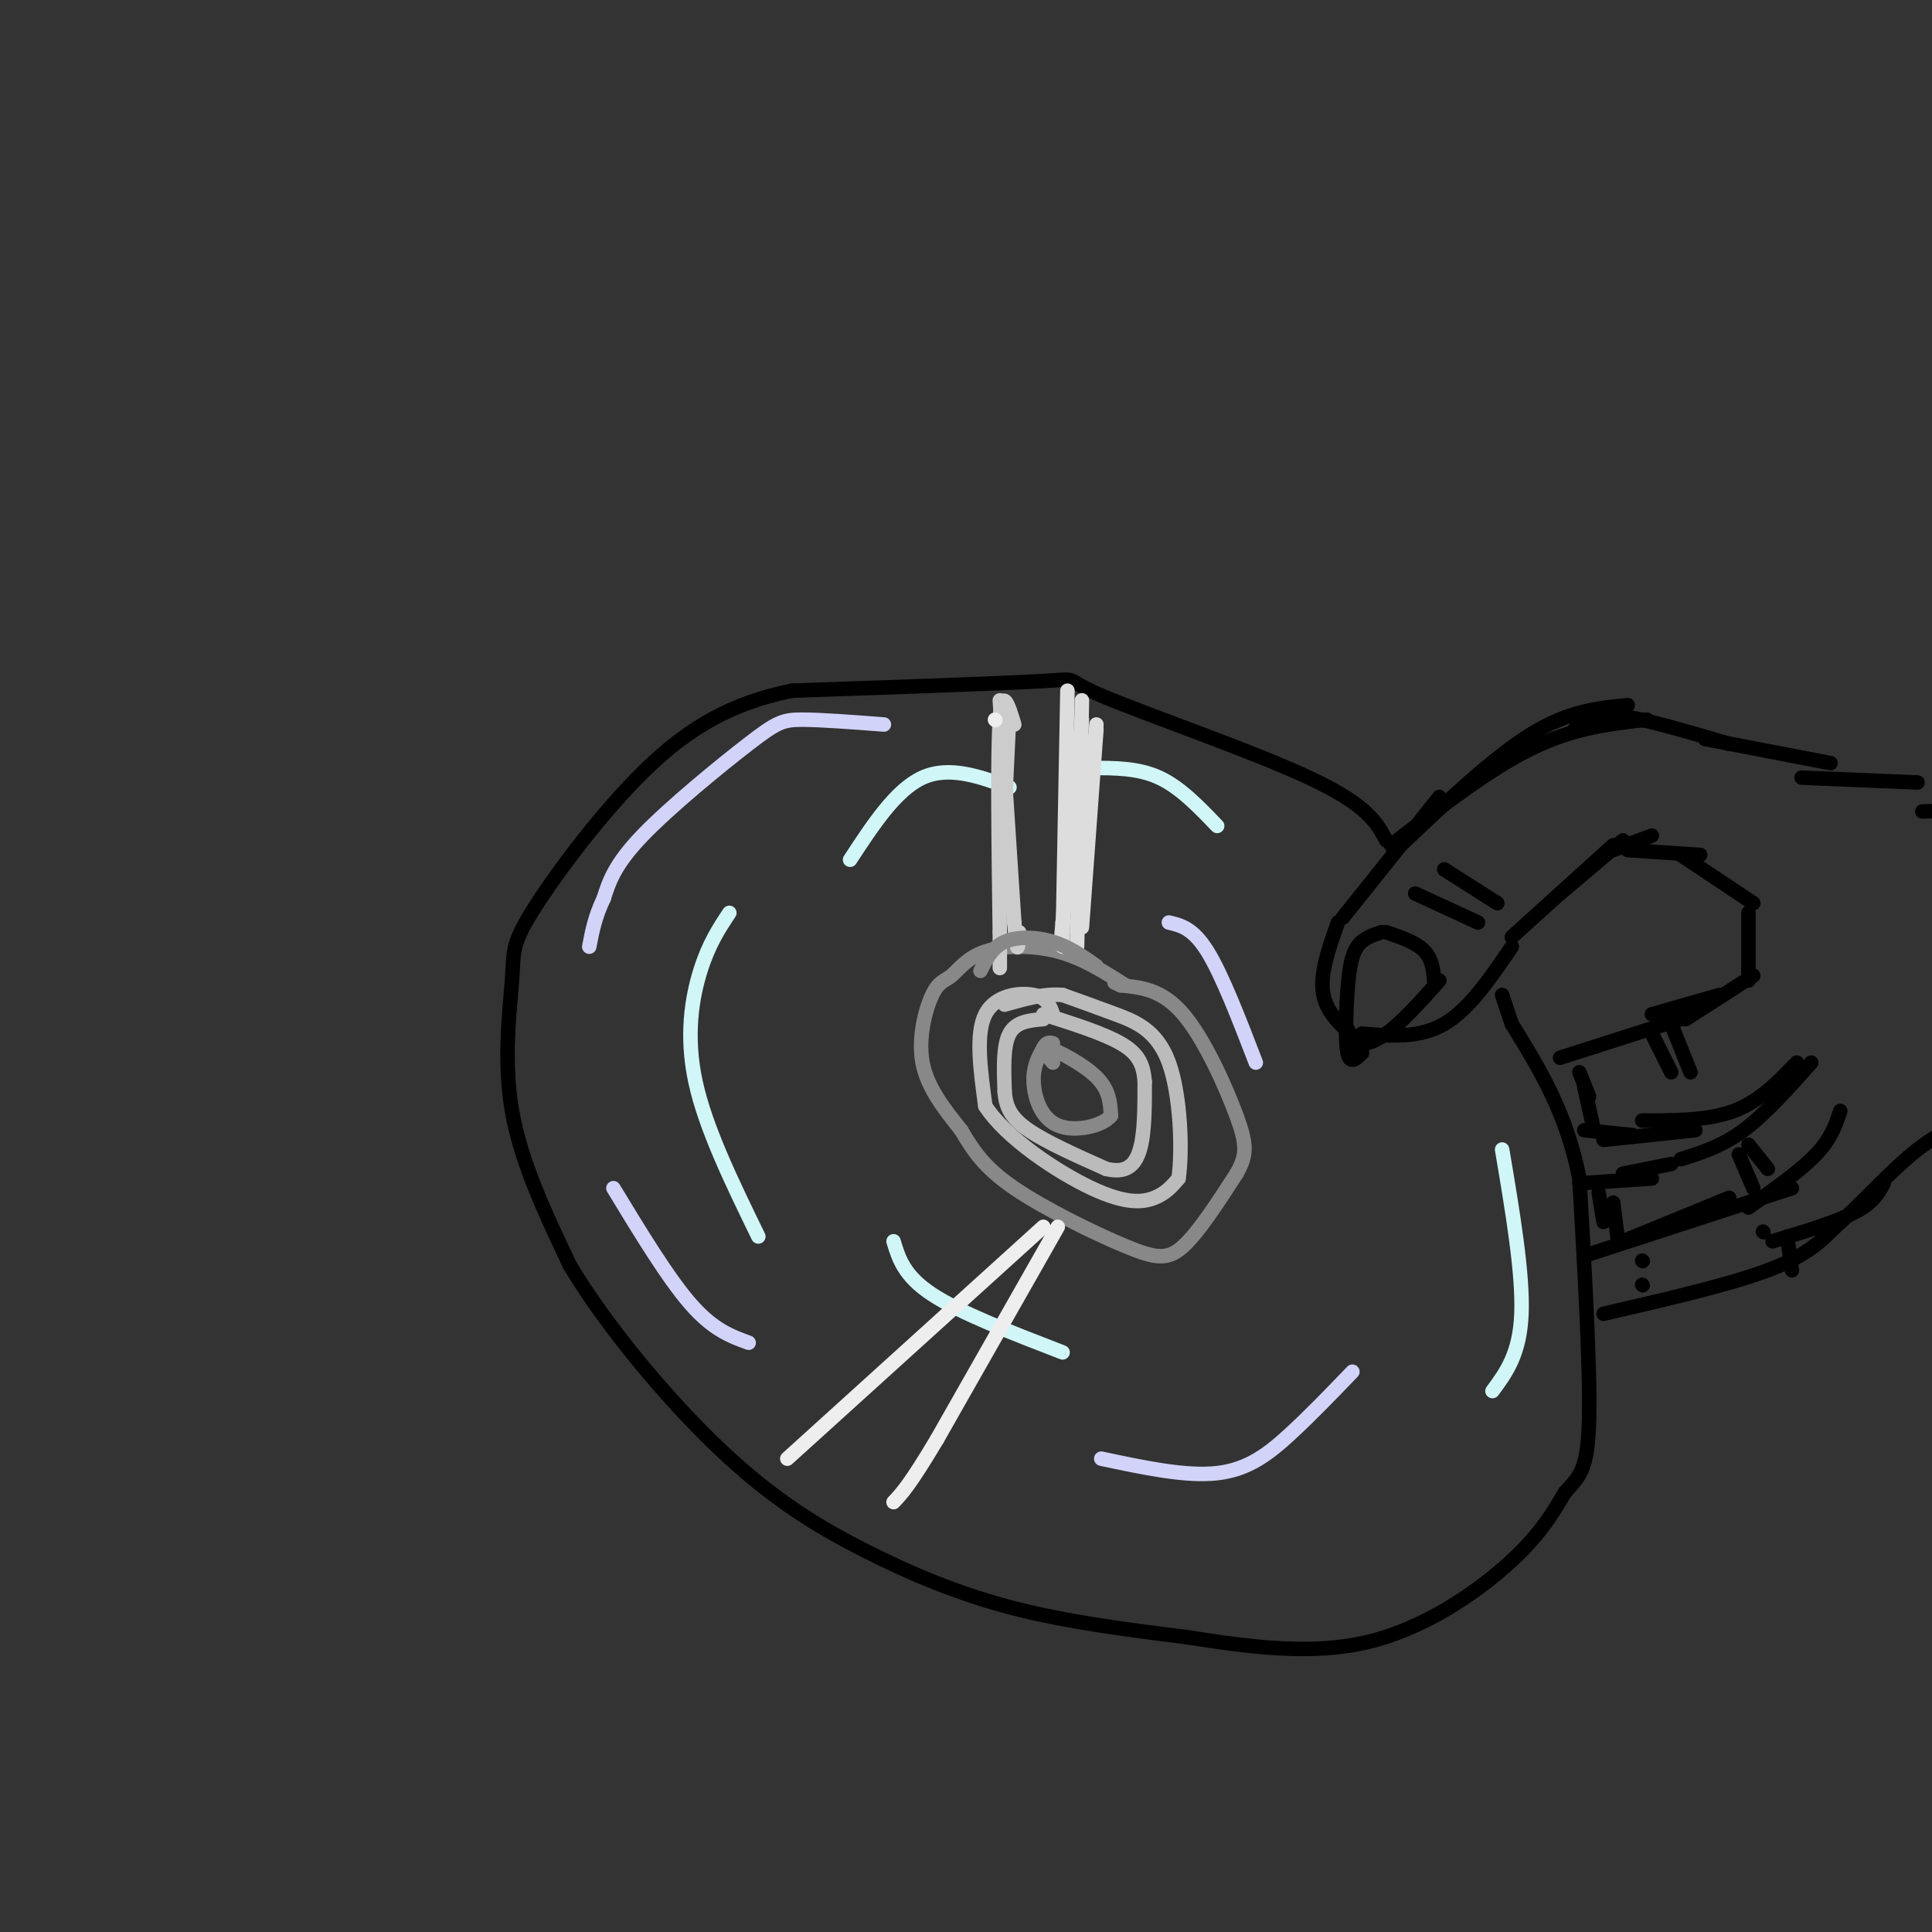 <svg viewBox='0 0 400 400' version='1.1' xmlns='http://www.w3.org/2000/svg' xmlns:xlink='http://www.w3.org/1999/xlink'><rect x="0" y="0" width="400" height="400" fill="#333333" stroke="none"/><g fill='none' stroke='rgb(0,0,0)' stroke-width='3' stroke-linecap='round' stroke-linejoin='round'><path d='M287,174c-1.946,-3.673 -3.893,-7.345 -16,-13c-12.107,-5.655 -34.375,-13.292 -43,-17c-8.625,-3.708 -3.607,-3.488 -12,-3c-8.393,0.488 -30.196,1.244 -52,2'/><path d='M164,143c-14.012,2.826 -23.042,8.893 -32,18c-8.958,9.107 -17.844,21.256 -22,28c-4.156,6.744 -3.580,8.085 -4,14c-0.420,5.915 -1.834,16.404 0,27c1.834,10.596 6.917,21.298 12,32'/><path d='M118,262c7.439,12.456 20.035,27.596 31,38c10.965,10.404 20.298,16.070 30,21c9.702,4.930 19.772,9.123 31,12c11.228,2.877 23.614,4.439 36,6'/><path d='M246,339c12.357,1.929 25.250,3.750 37,1c11.750,-2.750 22.357,-10.071 29,-16c6.643,-5.929 9.321,-10.464 12,-15'/><path d='M324,309c3.067,-3.444 4.733,-4.556 5,-15c0.267,-10.444 -0.867,-30.222 -2,-50'/><path d='M327,244c-2.667,-13.667 -8.333,-22.833 -14,-32'/><path d='M298,165c0.000,0.000 -20.000,25.000 -20,25'/><path d='M277,191c-1.917,5.417 -3.833,10.833 -3,15c0.833,4.167 4.417,7.083 8,10'/><path d='M282,214c5.917,0.500 11.833,1.000 17,-2c5.167,-3.000 9.583,-9.500 14,-16'/><path d='M286,193c-1.905,0.637 -3.810,1.274 -5,3c-1.190,1.726 -1.667,4.542 -2,9c-0.333,4.458 -0.524,10.560 0,13c0.524,2.440 1.762,1.220 3,0'/><path d='M287,193c3.167,1.083 6.333,2.167 8,4c1.667,1.833 1.833,4.417 2,7'/><path d='M298,203c-3.889,4.356 -7.778,8.711 -11,11c-3.222,2.289 -5.778,2.511 -7,2c-1.222,-0.511 -1.111,-1.756 -1,-3'/><path d='M293,185c0.000,0.000 13.000,6.000 13,6'/><path d='M299,180c0.000,0.000 11.000,7.000 11,7'/><path d='M313,194c0.000,0.000 21.000,-19.000 21,-19'/><path d='M323,185c0.000,0.000 13.000,-11.000 13,-11'/><path d='M288,175c10.083,-7.833 20.167,-15.667 29,-20c8.833,-4.333 16.417,-5.167 24,-6'/><path d='M290,175c9.583,-9.083 19.167,-18.167 27,-23c7.833,-4.833 13.917,-5.417 20,-6'/><path d='M334,176c0.000,0.000 8.000,-3.000 8,-3'/><path d='M340,175c0.000,0.000 0.100,0.100 0.1,0.1'/><path d='M337,176c0.000,0.000 15.000,1.000 15,1'/><path d='M348,177c0.000,0.000 15.000,10.000 15,10'/><path d='M362,189c0.000,0.000 0.000,14.000 0,14'/><path d='M363,202c0.000,0.000 -14.000,9.000 -14,9'/><path d='M356,206c0.000,0.000 -14.000,4.000 -14,4'/><path d='M348,211c0.000,0.000 -25.000,8.000 -25,8'/><path d='M311,206c0.000,0.000 2.000,6.000 2,6'/><path d='M328,234c0.000,0.000 10.000,1.000 10,1'/><path d='M332,236c0.000,0.000 19.000,-2.000 19,-2'/><path d='M340,232c6.833,0.000 13.667,0.000 19,-2c5.333,-2.000 9.167,-6.000 13,-10'/><path d='M375,220c-4.750,5.333 -9.500,10.667 -14,14c-4.500,3.333 -8.750,4.667 -13,6'/><path d='M381,230c-0.917,2.833 -1.833,5.667 -5,9c-3.167,3.333 -8.583,7.167 -14,11'/><path d='M390,245c-1.083,2.000 -2.167,4.000 -6,6c-3.833,2.000 -10.417,4.000 -17,6'/><path d='M346,241c0.000,0.000 -10.000,2.000 -10,2'/><path d='M342,244c0.000,0.000 -15.000,1.000 -15,1'/><path d='M358,248c0.000,0.000 -22.000,9.000 -22,9'/><path d='M371,246c0.000,0.000 -43.000,14.000 -43,14'/><path d='M332,272c13.000,-3.000 26.000,-6.000 34,-9c8.000,-3.000 11.000,-6.000 14,-9'/><path d='M380,254c5.244,-4.600 11.356,-11.600 17,-16c5.644,-4.400 10.822,-6.200 16,-8'/><path d='M326,151c1.333,-1.750 2.667,-3.500 8,-3c5.333,0.500 14.667,3.250 24,6'/><path d='M353,153c0.000,0.000 26.000,5.000 26,5'/><path d='M373,161c0.000,0.000 24.000,1.000 24,1'/><path d='M398,168c0.000,0.000 43.000,-1.000 43,-1'/><path d='M346,212c0.000,0.000 4.000,10.000 4,10'/><path d='M342,214c0.000,0.000 4.000,8.000 4,8'/><path d='M362,237c0.000,0.000 4.000,5.000 4,5'/><path d='M360,239c0.000,0.000 3.000,7.000 3,7'/><path d='M365,255c0.000,0.000 0.100,0.100 0.1,0.1'/><path d='M370,256c0.000,0.000 1.000,7.000 1,7'/><path d='M331,247c0.000,0.000 1.000,6.000 1,6'/><path d='M334,249c0.000,0.000 1.000,8.000 1,8'/><path d='M340,261c0.000,0.000 0.100,0.100 0.1,0.1'/><path d='M340,266c0.000,0.000 0.100,0.100 0.1,0.1'/><path d='M327,222c0.000,0.000 2.000,5.000 2,5'/><path d='M328,225c0.000,0.000 2.000,9.000 2,9'/></g>
<g fill='none' stroke='rgb(136,136,136)' stroke-width='3' stroke-linecap='round' stroke-linejoin='round'><path d='M233,204c-4.406,-2.815 -8.812,-5.631 -14,-7c-5.188,-1.369 -11.158,-1.292 -15,0c-3.842,1.292 -5.556,3.800 -7,5c-1.444,1.200 -2.620,1.092 -4,4c-1.380,2.908 -2.966,8.831 -2,14c0.966,5.169 4.483,9.585 8,14'/><path d='M199,234c2.491,4.204 4.719,7.715 11,12c6.281,4.285 16.614,9.346 23,12c6.386,2.654 8.825,2.901 12,0c3.175,-2.901 7.088,-8.951 11,-15'/><path d='M256,243c2.202,-3.857 2.208,-6.000 0,-12c-2.208,-6.000 -6.631,-15.857 -11,-21c-4.369,-5.143 -8.685,-5.571 -13,-6'/><path d='M232,204c-2.167,-1.000 -1.083,-0.500 0,0'/></g>
<g fill='none' stroke='rgb(187,187,187)' stroke-width='3' stroke-linecap='round' stroke-linejoin='round'><path d='M218,210c-0.578,-1.711 -1.156,-3.422 -4,-4c-2.844,-0.578 -7.956,-0.022 -10,4c-2.044,4.022 -1.022,11.511 0,19'/><path d='M204,229c4.262,6.619 14.917,13.667 22,17c7.083,3.333 10.595,2.952 13,2c2.405,-0.952 3.702,-2.476 5,-4'/><path d='M244,244c0.845,-5.500 0.458,-17.250 -2,-24c-2.458,-6.750 -6.988,-8.500 -11,-10c-4.012,-1.500 -7.506,-2.750 -11,-4'/><path d='M220,206c-3.833,-0.333 -7.917,0.833 -12,2'/><path d='M216,211c-2.833,0.250 -5.667,0.500 -7,3c-1.333,2.500 -1.167,7.250 -1,12'/><path d='M208,226c0.244,3.289 1.356,5.511 5,8c3.644,2.489 9.822,5.244 16,8'/><path d='M229,242c4.000,0.978 6.000,-0.578 7,-4c1.000,-3.422 1.000,-8.711 1,-14'/><path d='M237,224c-0.244,-3.689 -1.356,-5.911 -5,-8c-3.644,-2.089 -9.822,-4.044 -16,-6'/></g>
<g fill='none' stroke='rgb(136,136,136)' stroke-width='3' stroke-linecap='round' stroke-linejoin='round'><path d='M218,220c-1.467,-1.756 -2.933,-3.511 -1,-3c1.933,0.511 7.267,3.289 10,6c2.733,2.711 2.867,5.356 3,8'/><path d='M230,231c-1.702,2.143 -7.458,3.500 -11,2c-3.542,-1.500 -4.869,-5.857 -5,-9c-0.131,-3.143 0.935,-5.071 2,-7'/><path d='M216,217c0.667,-1.333 1.333,-1.167 2,-1'/></g>
<g fill='none' stroke='rgb(210,211,249)' stroke-width='3' stroke-linecap='round' stroke-linejoin='round'><path d='M183,150c-6.548,-0.500 -13.095,-1.000 -17,-1c-3.905,0.000 -5.167,0.500 -11,5c-5.833,4.500 -16.238,13.000 -22,19c-5.762,6.000 -6.881,9.500 -8,13'/><path d='M125,186c-1.833,3.833 -2.417,6.917 -3,10'/><path d='M127,246c5.667,9.333 11.333,18.667 16,24c4.667,5.333 8.333,6.667 12,8'/><path d='M228,302c8.756,1.867 17.511,3.733 24,3c6.489,-0.733 10.711,-4.067 15,-8c4.289,-3.933 8.644,-8.467 13,-13'/><path d='M242,191c2.500,0.583 5.000,1.167 8,6c3.000,4.833 6.500,13.917 10,23'/></g>
<g fill='none' stroke='rgb(208,246,247)' stroke-width='3' stroke-linecap='round' stroke-linejoin='round'><path d='M209,163c-6.250,-2.250 -12.500,-4.500 -18,-2c-5.500,2.500 -10.250,9.750 -15,17'/><path d='M151,189c-2.133,3.222 -4.267,6.444 -6,12c-1.733,5.556 -3.067,13.444 -1,23c2.067,9.556 7.533,20.778 13,32'/><path d='M185,257c1.083,3.583 2.167,7.167 8,11c5.833,3.833 16.417,7.917 27,12'/><path d='M226,159c4.833,0.000 9.667,0.000 14,2c4.333,2.000 8.167,6.000 12,10'/><path d='M311,238c2.167,12.833 4.333,25.667 4,34c-0.333,8.333 -3.167,12.167 -6,16'/></g>
<g fill='none' stroke='rgb(204,204,204)' stroke-width='3' stroke-linecap='round' stroke-linejoin='round'><path d='M208,146c0.000,0.000 0.000,41.000 0,41'/><path d='M207,145c0.000,0.000 3.000,46.000 3,46'/><path d='M210,191c0.667,8.000 0.833,5.000 1,2'/><path d='M209,147c0.000,0.000 -2.000,42.000 -2,42'/><path d='M210,150c-1.250,-4.083 -2.500,-8.167 -3,-1c-0.500,7.167 -0.250,25.583 0,44'/><path d='M207,193c0.000,8.500 0.000,7.750 0,7'/></g>
<g fill='none' stroke='rgb(221,221,221)' stroke-width='3' stroke-linecap='round' stroke-linejoin='round'><path d='M221,143c0.000,0.000 -1.000,53.000 -1,53'/><path d='M224,145c0.000,0.000 -1.000,51.000 -1,51'/><path d='M227,151c0.000,0.000 -3.000,41.000 -3,41'/><path d='M227,150c0.000,0.000 -3.000,34.000 -3,34'/><path d='M224,149c0.000,0.000 -4.000,42.000 -4,42'/><path d='M220,191c-0.667,7.333 -0.333,4.667 0,2'/></g>
<g fill='none' stroke='rgb(136,136,136)' stroke-width='3' stroke-linecap='round' stroke-linejoin='round'><path d='M227,200c-2.800,-1.978 -5.600,-3.956 -9,-5c-3.400,-1.044 -7.400,-1.156 -10,0c-2.600,1.156 -3.800,3.578 -5,6'/></g>
<g fill='none' stroke='rgb(238,238,238)' stroke-width='3' stroke-linecap='round' stroke-linejoin='round'><path d='M216,254c0.000,0.000 -53.000,48.000 -53,48'/><path d='M219,254c0.000,0.000 -25.000,44.000 -25,44'/><path d='M194,298c-5.667,9.500 -7.333,11.250 -9,13'/><path d='M206,149c0.000,0.000 0.100,0.100 0.1,0.1'/></g>
</svg>